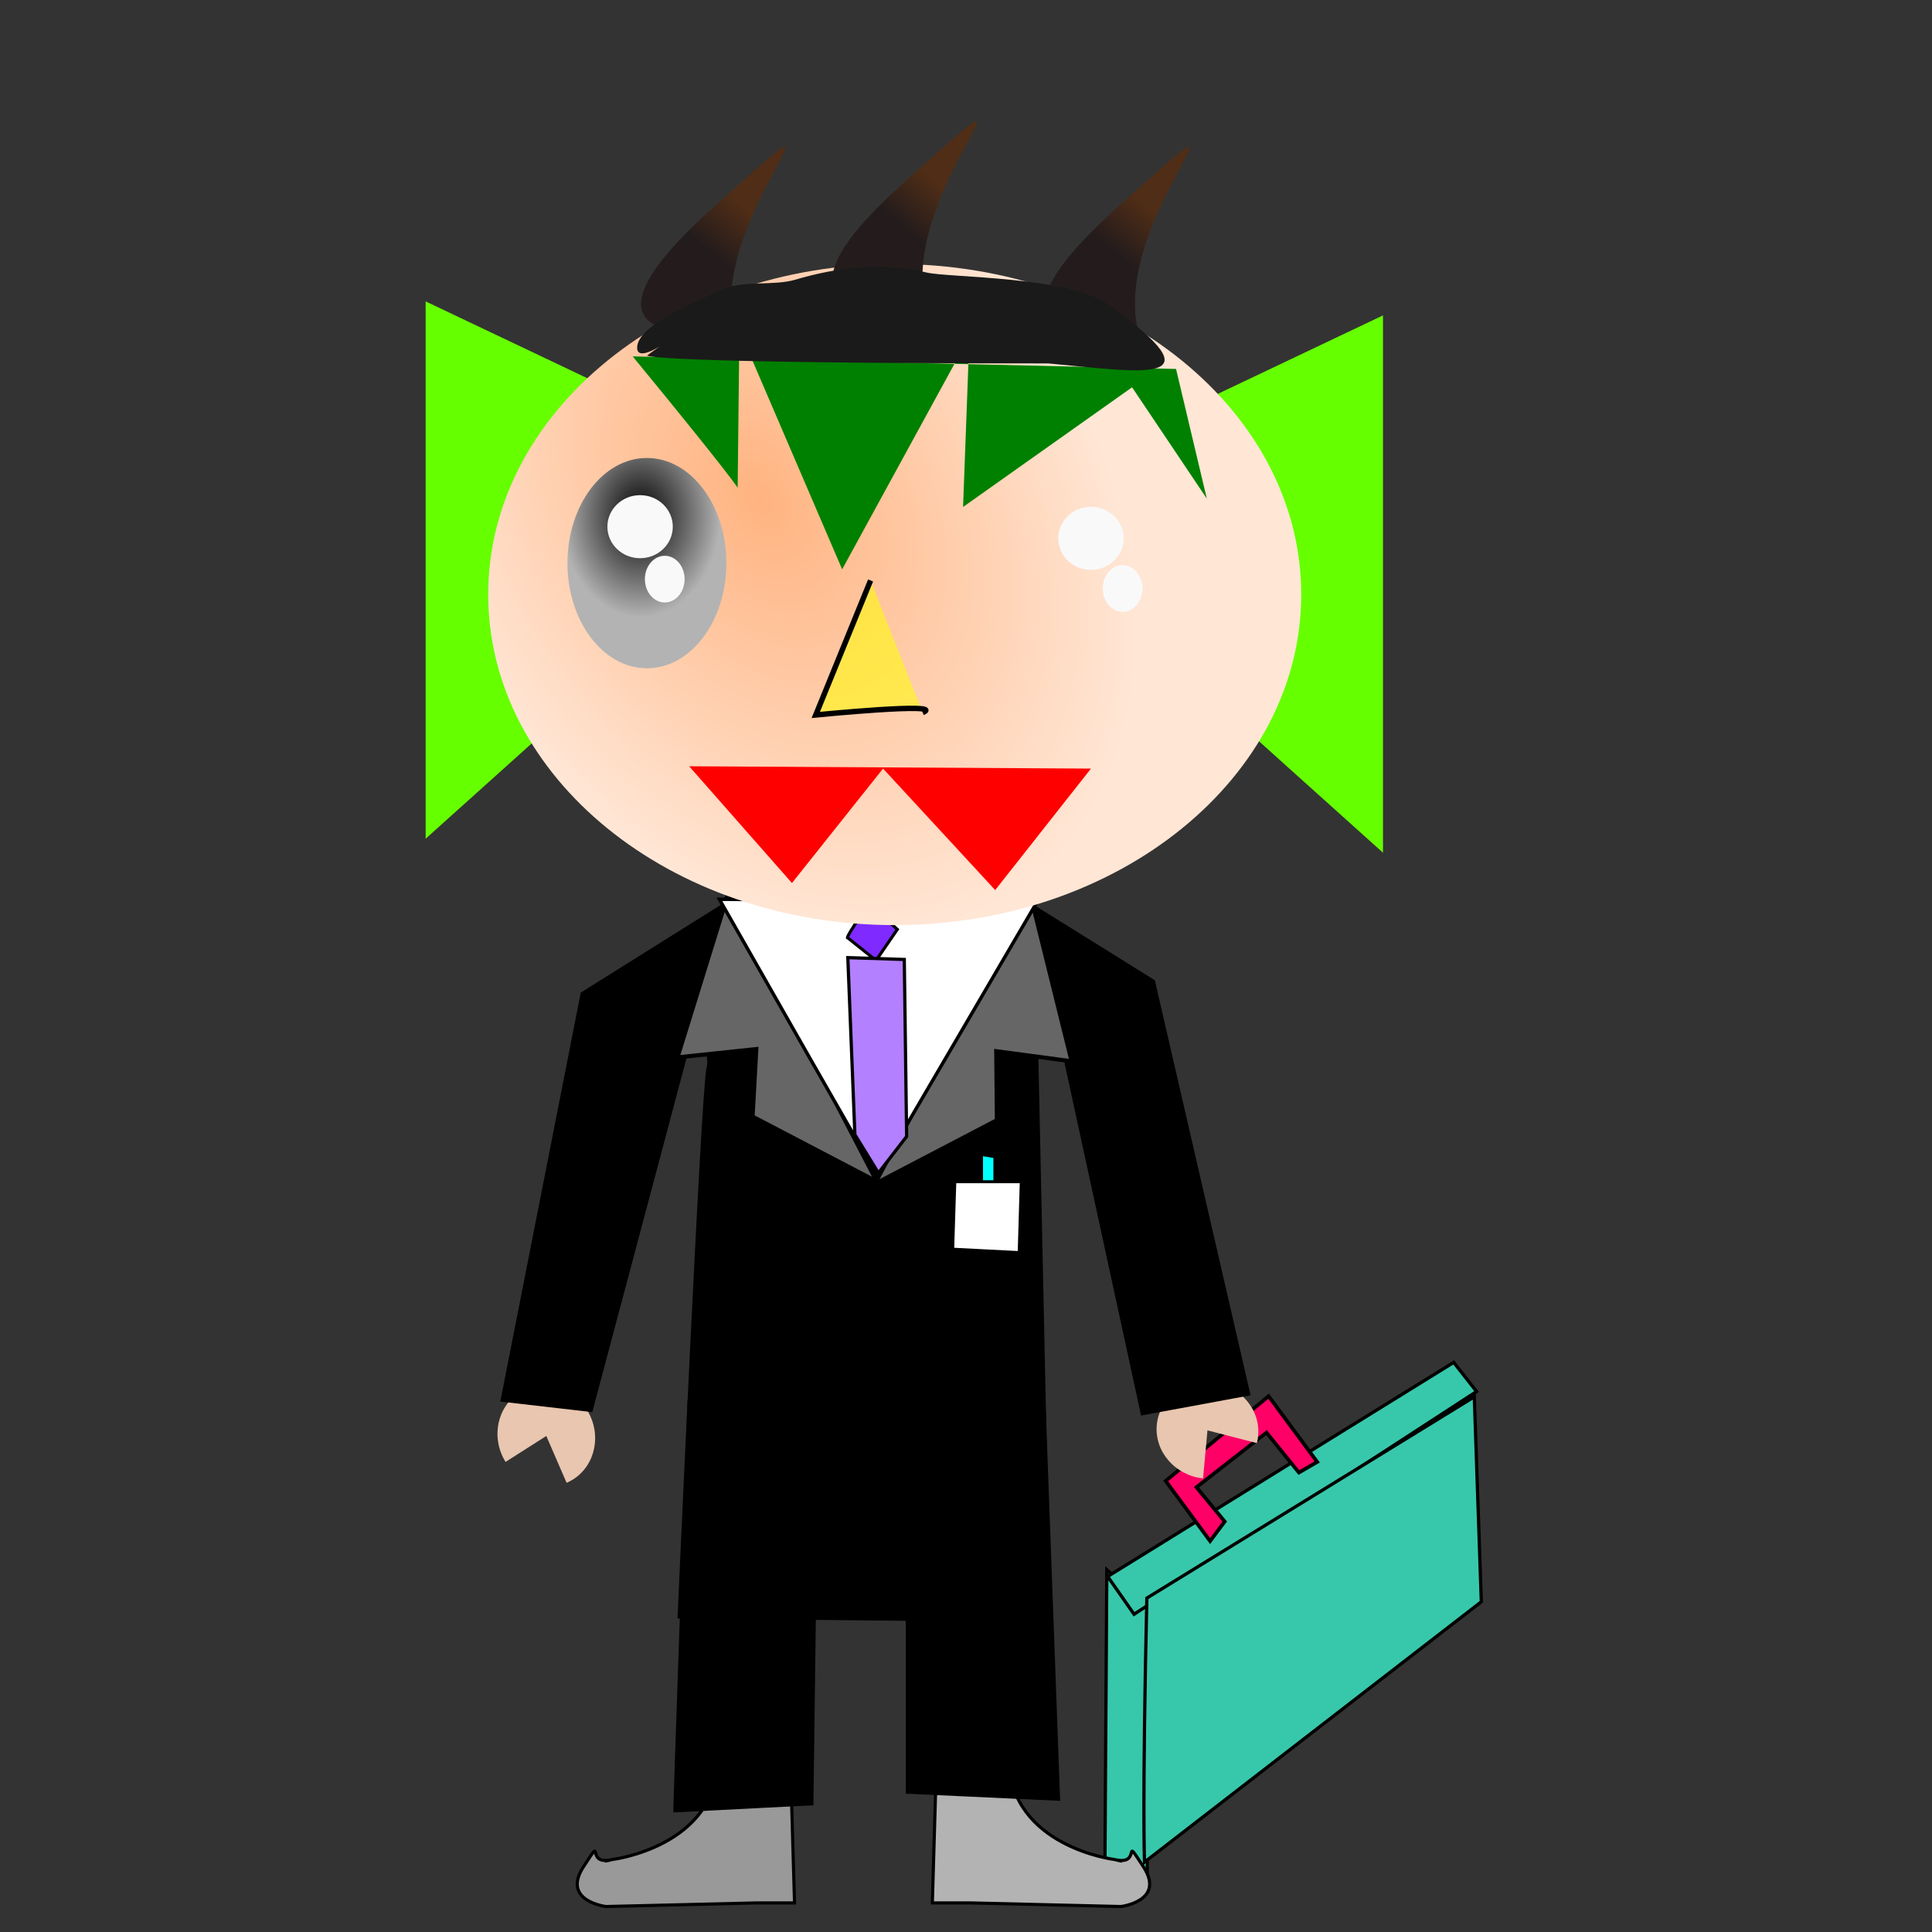 <?xml version="1.0" encoding="UTF-8"?>
<svg version="1.1" viewBox="0 0 531.5 531.5" xmlns="http://www.w3.org/2000/svg" xmlns:xlink="http://www.w3.org/1999/xlink">
<rect x="0" y="0" width="531.5" height="531.5" fill="#333333" stroke="none"/>
<defs>
<linearGradient id="d">
<stop offset="0"/>
<stop stop-color="#b3b3b3" offset="1"/>
</linearGradient>
<linearGradient id="a">
<stop stop-color="#241c1c" offset="0"/>
<stop stop-color="#502d16" offset="1"/>
</linearGradient>
<radialGradient id="c" cx="233.75" cy="227.39" r="111.83" gradientTransform="matrix(.626 .971 -.683 .441 249.33 -91.716)" gradientUnits="userSpaceOnUse">
<stop stop-color="#ffb380" offset="0"/>
<stop stop-color="#ffe6d5" offset="1"/>
</radialGradient>
<linearGradient id="g" x1="-191.76" x2="-181.92" y1="173.9" y2="162.33" gradientTransform="translate(495.51 413.54)" gradientUnits="userSpaceOnUse" xlink:href="#a"/>
<linearGradient id="f" x1="-191.76" x2="-181.92" y1="173.9" y2="162.33" gradientTransform="translate(437.02 406.47)" gradientUnits="userSpaceOnUse" xlink:href="#a"/>
<linearGradient id="e" x1="-191.76" x2="-181.92" y1="173.9" y2="162.33" gradientTransform="translate(384.32 413.54)" gradientUnits="userSpaceOnUse" xlink:href="#a"/>
<radialGradient id="b" cx="-249.36" cy="128.71" r="25.065" gradientTransform="matrix(1 -2.479e-7 3.4007e-7 1.372 -0 -52.21)" gradientUnits="userSpaceOnUse" xlink:href="#d"/>
</defs>
<g transform="translate(0 -520.86)">
<path d="m304.49 952.69c-0.556 87.46-0.556 86.873-0.556 86.873h11.679v-76.894z" fill="#37c8ab" stroke="#000" stroke-width=".889px"/>
<path d="m304.72 954.55 95.197-58.889 6.303 8.007-94.236 61.279z" fill="#37c8ab" stroke="#000" stroke-width=".901px"/>
<path d="m315.5 960.5c-1.287 56.891-0.643 72.637-0.643 72.637l92.656-71.621-1.93-56.383z" fill="#37c8ab" stroke="#000" stroke-width=".89px"/>
<path d="m332.9 944.81-12.218-16.543 28.321-23.315 13.364 18.094-5.035 2.919-8.917-10.991-19.263 15.026 7.771 9.441z" fill="#f06" stroke="#000" stroke-width="1px"/>
<path d="m197.58 1005c-0.618 23.912-29.024 27.4-29.024 27.4s-4.323 0.996 0 0c-8.028 1.993-1.853-7.473-8.028 1.993-6.175 9.465 6.175 10.96 6.175 10.96l41.375-0.996h10.498l-1.235-42.345-20.996-0.498 1.235 5.48z" fill="#999" stroke="#000" stroke-width=".863px"/>
<path d="m277.49 1005c0.618 23.912 29.024 27.4 29.024 27.4s4.323 0.996 0 0c8.028 1.993 1.853-7.473 8.028 1.993 6.175 9.465-6.175 10.96-6.175 10.96l-41.375-0.996h-10.498l1.235-42.345 20.996-0.498-1.235 5.48z" fill="#b3b3b3" stroke="#000" stroke-width=".863px"/>
<path transform="matrix(-.031 .337 -.339 -.036 446.21 985.3)" d="m-133.68 352.19c0 22.716-17.552 41.131-39.203 41.131s-39.203-18.415-39.203-41.131c0-22.716 17.552-41.132 39.203-41.132 2.027 0 4.05 0.165 6.053 0.493l-6.053 40.638z" fill="#e9c6af"/>
<path transform="matrix(-.286 .182 -.18 -.29 164.24 1049.5)" d="m-133.68 352.19c0 22.716-17.552 41.131-39.203 41.131s-39.203-18.415-39.203-41.131c0-22.716 17.552-41.132 39.203-41.132 2.027 0 4.05 0.165 6.053 0.493l-6.053 40.638z" fill="#e9c6af"/>
<path d="m189.68 906.52c-3.9 109.18-3.9 112.37-3.9 112.37l37.44-1.915 0.78-58.739h25.74v55.547l41.341 1.915-3.9-105.99z" stroke="#000" stroke-width="1.098px"/>
<path d="m202.52 744.3c-1.445 22.457-1.513 24.383-1.513 24.383l-40.784 25.554-21.995 111.76 24.338 2.798 27.478-103.2s6.308 3.441 4.817 9.175c-1.491 5.735-7.956 150.84-7.956 150.84l101.57 1.053-3.375-157.68 7.111-1.032 22.092 101.75 29.131-5.391-26.175-113.47-33.972-21.148-0.39-25.094z" stroke="#000" stroke-width="1px"/>
<path d="m269.93 838.35v12.854h3.856v-12.211z" fill="#0ff" stroke="#000" stroke-width="1px"/>
<path d="m200.23 767c41.001 78.927 41.001 78.927 41.001 78.927l-34.201-17.885 1.028-18.577-21.69 2.291z" fill="#666" stroke="#000" stroke-width="1.137px"/>
<path d="m283.43 766.87-42.819 79.723 33.64-17.563-0.183-18.98 20.743 2.776z" fill="#666" stroke="#000" stroke-width="1.127px"/>
<path d="m197.91 768.26c42.805 75.324 43.426 75.903 43.426 75.903l44.046-75.324z" fill="#fff" stroke="#000" stroke-width=".933px"/>
<path d="m168.38 628.14-51.285-24.365v147.82s49.762-44.67 52.301-47.107c2.539-2.437-1.016-76.345-1.016-76.345z" fill="#6f0"/>
<path d="m329.18 631.99 51.285-24.365v147.82s-49.762-44.67-52.301-47.107c-2.539-2.437 1.016-76.345 1.016-76.345z" fill="#6f0"/>
<path d="m239.05 769.5c-7.141 10.243-5.843 9.353-5.843 9.353l7.79 6.235 5.869-8.558z" fill="#7f2aff" stroke="#000" stroke-width=".837px"/>
<path transform="translate(-31.491 422.53)" d="m389.46 261.89c0 50.224-50.066 90.939-111.83 90.939-61.76 0-111.83-40.715-111.83-90.939 0-50.224 50.066-90.939 111.83-90.939 61.76 0 111.83 40.715 111.83 90.939z" fill="url(#c)"/>
<path d="m201.8 611.48c-7.069-32.134 39.846-74.551-6.427-32.777-46.273 41.774 6.427 32.777 6.427 32.777z" fill="url(#e)"/>
<path d="m254.5 604.41c-7.069-32.134 39.846-74.551-6.427-32.777-46.273 41.774 6.427 32.777 6.427 32.777z" fill="url(#f)"/>
<path d="m312.98 611.48c-7.069-32.134 39.846-74.551-6.427-32.777-46.273 41.774 6.427 32.777 6.427 32.777z" fill="url(#g)"/>
<path d="m239.5 680.55-15.08 36.993s36.348-3.587 29.413-0.648" fill="#ff0" fill-opacity=".548" stroke="#000" stroke-width="1.485px"/>
<path d="m174.05 618.9c27.744 33.766 28.88 36.16 28.88 36.16l0.484-43.358 28.264 65.78 35.009-64.045-1.743 46.888 46.493-32.918 20.559 30.618-8.461-35.665" fill="#008000"/>
<path d="m178.03 618.67s1.122-0.88 3.16-2.306c2.038-1.426-6.452 4.697-5.88-0.288 0.748-6.516 19.082-13.483 23.966-15.755 4.884-2.272 13.777-0.811 19.468-2.504 5.691-1.693 11.684-2.928 17.772-3.372 6.088-0.444 12.272-0.097 18.346 1.375 6.074 1.472 39.074 0.96 50.016 8.818 31.732 22.79 8.946 18.487-16.525 16.198-13.79 0-25.857-0.034-36.415-0.093s-19.608-0.144-27.365-0.245c-7.757-0.102-14.221-0.22-19.608-0.347-5.387-0.127-9.696-0.262-13.144-0.398-3.448-0.135-6.033-0.271-7.973-0.398-1.939-0.127-3.232-0.245-4.094-0.347-0.862-0.102-1.293-0.186-1.508-0.245-0.215-0.059-0.215-0.093-0.215-0.093z" fill="#1a1a1a"/>
<path d="m189.59 731.66c110.54 0.643 110.54 0.643 110.54 0.643l-26.35 33.419-30.849-33.419-25.065 31.491z" fill="#f00"/>
<path transform="matrix(.872 0 0 .811 393.73 561.89)" d="m-222.37 140.43c0 19.699-11.222 35.669-25.064 35.669s-25.065-15.969-25.065-35.669c0-19.699 11.222-35.669 25.065-35.669s25.064 15.969 25.064 35.669z" fill="url(#b)"/>
<path transform="matrix(1 0 0 .964 424.17 538.13)" d="m-239.08 132.39c0 4.969-4.028 8.998-8.998 8.998s-8.998-4.028-8.998-8.998 4.028-8.998 8.998-8.998 8.998 4.028 8.998 8.998z" fill="#f9f9f9"/>
<path transform="matrix(.739 0 0 .833 367.39 509.94)" d="m-242.29 204.37c0 4.259-3.309 7.712-7.391 7.712-4.082 0-7.391-3.453-7.391-7.712 0-4.259 3.309-7.712 7.391-7.712 4.082 0 7.391 3.453 7.391 7.712z" fill="#f9f9f9"/>
<path transform="matrix(.872 0 0 .811 519.05 563.82)" d="m-222.37 140.43c0 19.699-11.222 35.669-25.064 35.669s-25.065-15.969-25.065-35.669c0-19.699 11.222-35.669 25.065-35.669s25.064 15.969 25.064 35.669z" fill="url(#b)"/>
<path transform="matrix(1 0 0 .964 548.21 541.34)" d="m-239.08 132.39c0 4.969-4.028 8.998-8.998 8.998s-8.998-4.028-8.998-8.998 4.028-8.998 8.998-8.998 8.998 4.028 8.998 8.998z" fill="#f9f9f9"/>
<path transform="matrix(.739 0 0 .833 493.35 512.51)" d="m-242.29 204.37c0 4.259-3.309 7.712-7.391 7.712-4.082 0-7.391-3.453-7.391-7.712 0-4.259 3.309-7.712 7.391-7.712 4.082 0 7.391 3.453 7.391 7.712z" fill="#f9f9f9"/>
<path d="m233.24 784.31 1.942 48.697 6.472 10.543 7.766-10.041-0.647-48.697z" fill="#b380ff" stroke="#000" stroke-width=".887px"/>
<path d="m262.68 845.96c-0.571 17.625-0.571 18.552-0.571 18.552l18.266 0.928 0.571-19.48z" fill="#fff" stroke="#000" stroke-width=".801px"/>
</g>
</svg>
